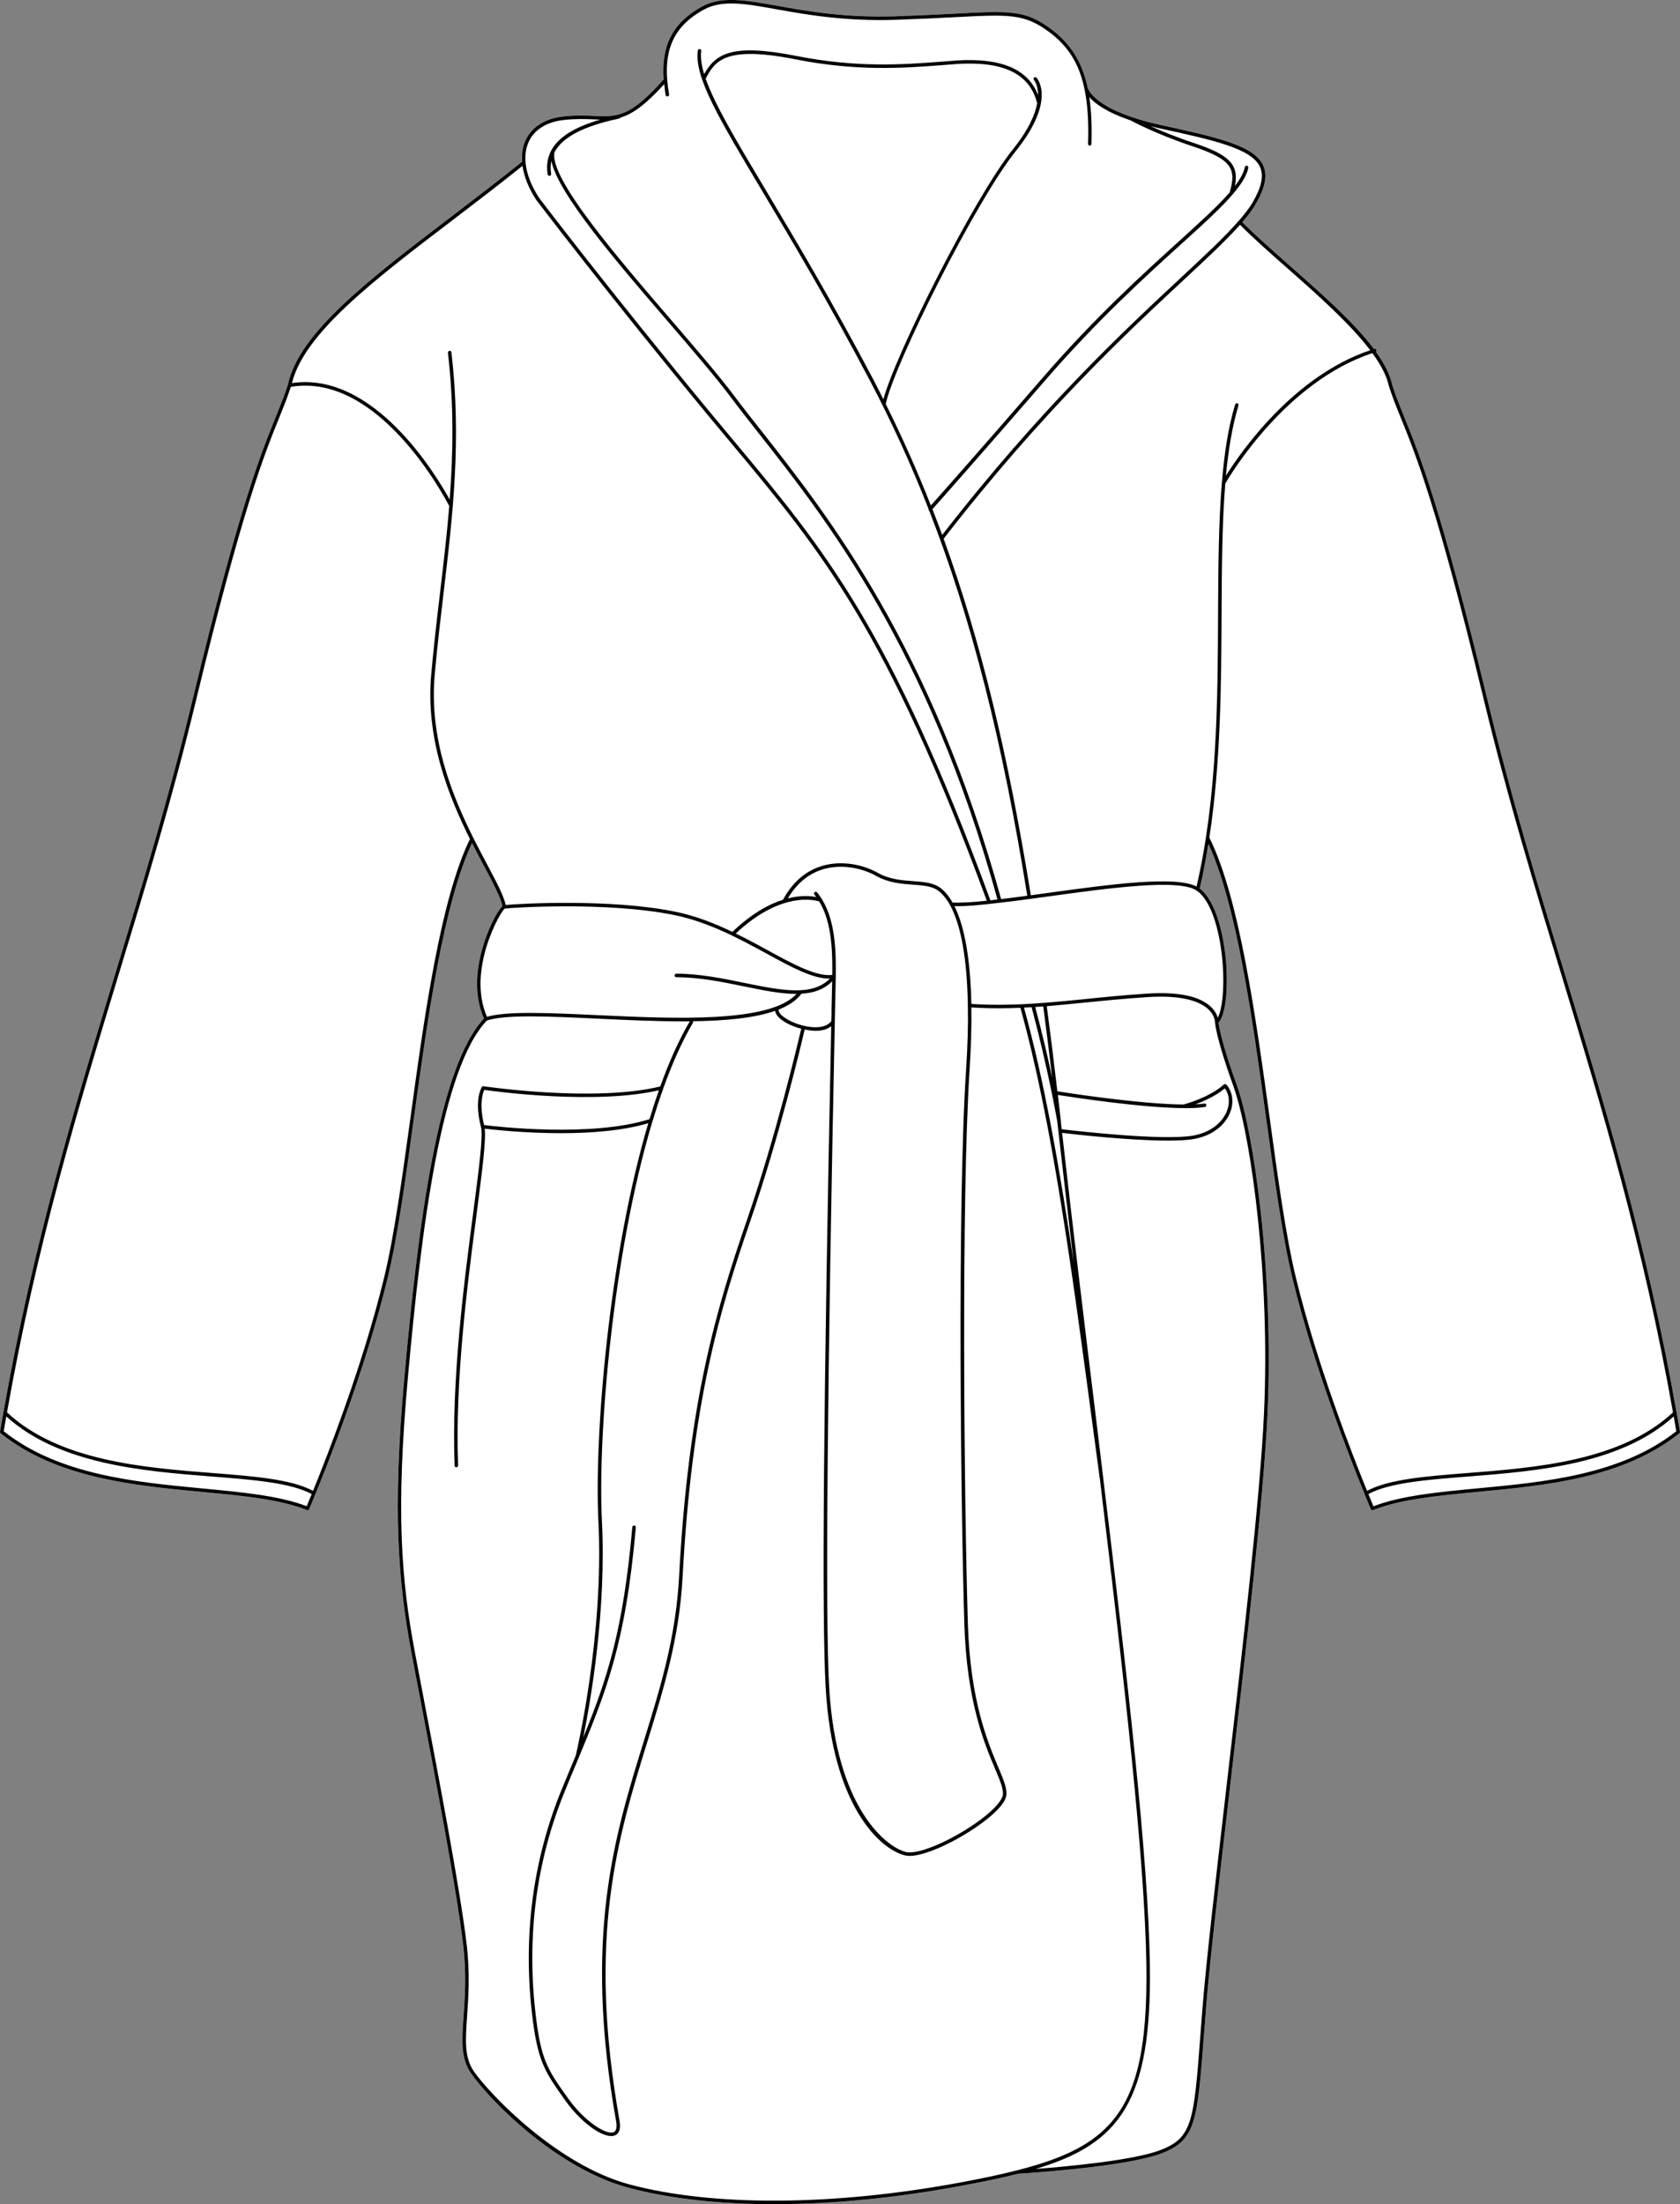 <?xml version="1.0" encoding="UTF-8"?><svg id="Layer_2" xmlns="http://www.w3.org/2000/svg" viewBox="0 0 163.08 213.85"><rect x="0" y="0" width="163.08" height="213.85" fill="#808080" stroke="none"/><defs><style>.cls-1{fill:#fff;}</style></defs><g id="Layer_1-2"><path class="cls-1" d="M163.08,138.9c.01.06-.02.12-.07.16-5.44,4.35-12.94,5.06-19.55,5.68-3.87.37-7.53.71-10.17,1.77-.02.01-.04.01-.06.01-.07,0-.13-.03-.16-.1-.01-.02-.24-.55-.61-1.46h0v-.02c-1.42-3.46-4.95-12.44-6.99-20.88-.97-3.99-1.74-9.6-2.56-15.54-1.34-9.73-2.86-20.71-5.61-26.65-.24,1.46-.51,2.92-.84,4.34,1.58,1.2,2.36,4.54,2.57,7.32.16,2.27-.01,4.86-.74,5.68.02.26.24,1.85,1.76,6.05,1.65,4.54,3.61,18.13,2.99,31.85-.36,8.03-2.13,23.3-3.7,36.77-1.03,8.88-1.92,16.55-2.26,20.82-.07.92-.14,1.77-.2,2.56-.65,8.57-.79,10.36-4.08,11.64-3.4,1.33-13.11,1.94-13.94,1.99-1.69.43-3.58.81-5.67,1.2-6.32,1.17-12.47,1.76-18.07,1.76s-10.15-.53-14.11-1.6c-6.93-1.85-13.39-8.38-15.27-11.08-1.03-1.45-.91-3.18-.74-5.57.13-1.86.3-4.18-.06-7.08-.65-5.4-2.78-16.54-4.19-23.92-.31-1.58-.58-3.01-.8-4.2-1.3-6.91-1.87-13.81-.69-26.85,1.31-14.52,3.26-29.98,7.72-34.73-1.79-4.05.52-8.81,1-9.73.2-.37.53-.94.79-1.17-.17-.85-.86-2.16-1.74-3.81-.38-.71-.79-1.49-1.21-2.32-2.78,5.92-4.3,16.96-5.65,26.73-.81,5.94-1.58,11.55-2.56,15.54-2.59,10.68-7.55,22.24-7.6,22.36-.02.06-.09.1-.15.1-.02,0-.04,0-.06-.01-2.64-1.06-6.3-1.4-10.17-1.76-6.62-.63-14.12-1.33-19.56-5.69-.05-.04-.08-.1-.07-.16.11-.61.21-1.2.32-1.8H.32c2.91-16.48,6.96-29.8,10.89-42.69,2.56-8.42,5.22-17.13,7.5-26.59,4.49-18.58,6.63-23.84,8.04-27.32.44-1.1.83-2.04,1.2-3.18,1.04-5.01,7.89-10.22,15.81-16.26,2.27-1.73,4.61-3.52,6.92-5.37-.06-.77.06-1.49.35-2.11.61-1.28,1.9-2.09,3.66-2.28,1.21-.13,2.15-.09,2.97-.05,2.25.1,3.48.15,6.76-3.54-.24-3.37.92-5.53,3.74-7.08,1.89-1.03,4.15-.62,7.28-.07,2.94.53,6.6,1.18,11.54,1.02,2.27-.08,4.13-.17,5.63-.25,5.47-.29,6.94-.37,9.47,1.53,1.83,1.38,2.96,3.14,3.5,5.65.01.01.02.02.02.03.01.03.52,2.15,7.08,3.59,5.47,1.19,9.09,1.99,9.95,3.95.42.96.18,2.14-.75,3.74-.31.54-.75,1.12-1.29,1.74,1.33,1.32,2.93,2.74,4.63,4.24,3.08,2.71,6.22,5.48,8.15,8.06.01-.01.02-.01.04-.02.08-.03.18.03.21.12.02.06,0,.12-.06.17.8,1.11,1.37,2.19,1.58,3.2.36,1.13.75,2.08,1.19,3.18,1.42,3.48,3.55,8.74,8.04,27.31,2.29,9.47,4.94,18.19,7.51,26.62,3.92,12.88,7.97,26.19,10.88,42.65h0c.11.61.21,1.2.32,1.81Z"/><path d="M162.76,137.1h0c-2.91-16.47-6.96-29.78-10.88-42.66-2.57-8.43-5.22-17.15-7.51-26.62-4.49-18.57-6.62-23.83-8.04-27.31-.44-1.1-.83-2.05-1.19-3.18-.21-1.01-.78-2.09-1.58-3.2.05-.05.08-.11.06-.17-.03-.09-.13-.15-.21-.12-.02.01-.03.01-.04.02-1.93-2.58-5.07-5.35-8.15-8.06-1.7-1.5-3.3-2.92-4.63-4.24.54-.62.98-1.2,1.29-1.74.93-1.6,1.17-2.78.75-3.74-.86-1.96-4.48-2.76-9.95-3.95-6.56-1.44-7.07-3.56-7.08-3.59,0-.01,0-.02-.02-.03-.54-2.51-1.67-4.27-3.5-5.65-2.53-1.9-4-1.82-9.47-1.53-1.5.08-3.36.17-5.63.25-4.94.16-8.6-.49-11.54-1.02-3.13-.55-5.39-.96-7.28.07-2.82,1.55-3.98,3.71-3.74,7.08-3.28,3.69-4.51,3.64-6.76,3.54-.82-.04-1.76-.08-2.97.05-1.76.19-3.05,1-3.66,2.28-.29.62-.41,1.34-.35,2.11-2.31,1.85-4.65,3.64-6.92,5.37-7.92,6.04-14.77,11.25-15.81,16.26-.37,1.14-.76,2.08-1.2,3.18-1.41,3.48-3.55,8.74-8.04,27.32-2.28,9.46-4.94,18.17-7.5,26.59-3.93,12.89-7.98,26.21-10.89,42.68H.32c-.11.61-.21,1.2-.32,1.81-.01.06.02.12.07.16,5.44,4.36,12.94,5.06,19.56,5.69,3.87.36,7.53.7,10.17,1.76.02.01.04.01.06.01.06,0,.13-.04.15-.1.05-.12,5.01-11.68,7.6-22.36.98-3.99,1.75-9.6,2.56-15.54,1.35-9.77,2.87-20.81,5.65-26.73.42.83.83,1.61,1.21,2.32.88,1.65,1.57,2.96,1.74,3.81-.26.23-.59.8-.79,1.17-.48.92-2.79,5.68-1,9.73-4.46,4.75-6.41,20.21-7.72,34.73-1.18,13.04-.61,19.94.69,26.85.22,1.19.49,2.62.8,4.2,1.41,7.38,3.54,18.52,4.19,23.92.36,2.9.19,5.22.06,7.08-.17,2.39-.29,4.12.74,5.57,1.88,2.7,8.34,9.23,15.27,11.08,3.96,1.07,8.78,1.6,14.11,1.6,5.6,0,11.75-.59,18.07-1.76,2.09-.39,3.98-.77,5.67-1.2.83-.05,10.54-.66,13.94-1.99,3.29-1.28,3.43-3.07,4.08-11.64.06-.79.13-1.64.2-2.56.34-4.27,1.23-11.94,2.26-20.82,1.57-13.47,3.34-28.74,3.7-36.77.62-13.72-1.34-27.31-2.99-31.85-1.52-4.2-1.74-5.79-1.76-6.05.73-.82.9-3.41.74-5.68-.21-2.78-.99-6.12-2.57-7.32.33-1.42.6-2.88.84-4.34,2.75,5.94,4.27,16.92,5.61,26.65.82,5.94,1.59,11.55,2.56,15.54,2.04,8.44,5.57,17.42,6.99,20.88h0v.02c.37.91.6,1.44.61,1.46.03.07.09.1.16.1.02,0,.04,0,.06-.01,2.64-1.06,6.3-1.4,10.17-1.77,6.61-.62,14.11-1.33,19.55-5.68.05-.04.08-.1.07-.16-.11-.61-.21-1.2-.32-1.8ZM112.61,12.46c5.18,1.13,8.92,1.95,9.71,3.76.37.84.14,1.93-.73,3.43-.32.55-.79,1.14-1.35,1.79h-.01c-1.3,1.5-3.19,3.26-5.55,5.46-5.45,5.07-13.67,12.71-23.22,25-.31-.84-.62-1.68-.95-2.5.64-.71,4.49-5.05,11.02-12.58,5.01-5.78,9.69-10.02,13.11-13.12,2.14-1.93,3.84-3.48,4.98-4.8.02-.02.03-.03.04-.05.83-.96,1.36-1.81,1.52-2.57,0-.1-.05-.19-.14-.2-.1-.03-.18.04-.2.13-.11.55-.45,1.16-.96,1.83.4-2.09-.56-3.02-3.94-4.15-1.79-.59-3.23-1.19-4.26-1.65.3.07.6.15.93.22ZM60.11,11.5s.08-.05.11-.09c1.14-.33,2.39-1.19,4.26-3.25.03.34.07.69.13,1.06.02.09.11.15.2.14.09-.02.15-.11.14-.2-.71-4.08.3-6.54,3.38-8.23,1.77-.97,3.99-.58,7.05-.03,2.95.53,6.63,1.18,11.61,1.02,2.27-.08,4.14-.17,5.64-.25,5.37-.28,6.81-.36,9.25,1.46,1.79,1.34,2.87,3.02,3.38,5.46,0,.01,0,.04.02.08.3,1.46.41,3.19.34,5.28,0,.1.07.18.16.18h0c.09,0,.16-.07.17-.17.05-1.73-.01-3.23-.21-4.54.53.61,1.67,1.47,4.04,2.27.01,0,.01.01.01.01.02.01,2.31,1.27,6.03,2.51,3.79,1.27,4.21,2.18,3.55,4.45-1.12,1.3-2.83,2.85-4.97,4.79-3.42,3.1-8.12,7.35-13.14,13.15-6.19,7.15-9.99,11.42-10.9,12.44-1.33-3.38-2.79-6.65-4.38-9.84.79-3.81,8.77-19.74,12.6-24.51,3.97-4.94,2.12-7.06,2.04-7.15-.06-.07-.17-.07-.24-.01-.07.06-.07.17,0,.24,0,.01.39.47.39,1.46-.98-2.53-3.58-3.64-7.93-3.36-.5.04-1.01.08-1.54.12-3.59.27-8.07.61-13.99-.56-6.37-1.26-7.85-.17-8.96,1.76-.26-.87-.36-1.61-.28-2.24.02-.09-.05-.18-.14-.19-.1-.01-.18.05-.19.15-.35,2.58,2.02,6.54,6.32,13.74,2.84,4.75,6.37,10.66,10.43,18.36,2.09,3.98,3.96,8.06,5.64,12.35-.01.06-.01.12.04.17,0,0,.02,0,.03.01,4.13,10.56,7.12,22.41,9.52,37.36l-.42.06c-.73.1-1.44.19-2.12.27-6.76-24.46-16.7-37.08-23.28-45.44-.96-1.21-1.86-2.35-2.64-3.4-1.46-1.94-3.7-4.55-6.08-7.31-5.29-6.15-11.87-13.79-11.36-16.3.78-1.48,2.83-2.55,6.29-3.28ZM85.75,38.74c-.32-.63-.63-1.26-.96-1.89-4.06-7.7-7.6-13.62-10.44-18.38-2.9-4.85-4.98-8.34-5.85-10.84.9-1.69,1.84-3.24,8.74-1.87,5.97,1.18,10.47.84,14.09.57.52-.04,1.03-.08,1.53-.12,4.57-.3,7.13.96,7.82,3.83-.2,1.07-.82,2.53-2.35,4.44-3.73,4.64-11.38,19.82-12.58,24.26ZM51.34,13.72c.55-1.16,1.75-1.9,3.39-2.08,1.18-.13,2.1-.09,2.92-.06.21.01.41.02.6.03-2.51.73-4.07,1.72-4.75,3.01,0,0-.01,0-.01.02h0c-.35.68-.46,1.43-.33,2.28.01.08.09.14.17.14h.02c.1-.01.16-.1.15-.19-.07-.45-.06-.87.02-1.26.65,3.19,6.32,9.79,11.41,15.69,2.37,2.76,4.61,5.36,6.05,7.29.79,1.06,1.69,2.2,2.65,3.42,6.56,8.32,16.47,20.9,23.2,45.26-.24.03-.46.05-.69.08-9.71-26.39-16.1-34.04-24.93-44.61-.71-.86-1.45-1.73-2.2-2.64-9.72-11.75-16.61-20.81-16.67-20.89-1.33-2.03-1.69-4.03-1-5.49ZM29.77,146.13c-2.67-1.02-6.29-1.36-10.11-1.72-6.53-.62-13.94-1.31-19.3-5.55.08-.49.17-.96.25-1.44,5.17,4.67,13.35,5.31,19.95,5.83,4.09.32,7.62.6,9.7,1.7-.23.56-.41.98-.49,1.18ZM39.84,108.48c-.82,5.93-1.59,11.52-2.56,15.5-2.01,8.29-5.44,17.1-6.89,20.66-2.15-1.13-5.69-1.41-9.8-1.73-6.62-.52-14.84-1.16-19.91-5.88,2.9-16.4,6.94-29.67,10.85-42.52,2.57-8.43,5.23-17.14,7.51-26.61,4.49-18.56,6.62-23.8,8.02-27.27.43-1.07.81-1.99,1.17-3.1,8.56-1.43,14.98,10.8,15.38,11.57-.23,2.82-.56,5.6-.9,8.45-.3,2.54-.61,5.17-.85,7.87-.56,6.22,1.66,11.77,3.76,15.98-2.87,5.91-4.42,17.15-5.78,27.08ZM47.33,83.95c-.42-.8-.89-1.67-1.36-2.61-2.1-4.19-4.33-9.71-3.77-15.89.24-2.7.55-5.32.85-7.86.91-7.67,1.76-14.91.77-23.41-.01-.09-.09-.16-.19-.14-.09.01-.16.09-.15.18.59,5.08.52,9.7.17,14.25-1.34-2.44-7.4-12.48-15.31-11.3,1.19-4.83,7.88-9.94,15.63-15.84,2.21-1.69,4.5-3.43,6.75-5.24.15,1.04.59,2.17,1.34,3.31.07.09,6.96,9.16,16.69,20.92.75.9,1.48,1.78,2.2,2.64,8.8,10.53,15.17,18.16,24.84,44.43-.39.04-.75.07-1.09.1-.87.07-1.63.1-2.23.08-.37-.65-.79-1.15-1.23-1.46-.68-.48-1.61-.55-2.6-.62-1.08-.08-2.3-.17-3.44-.81-1.27-.72-3.36-1.27-5.39-.67-1.61.48-2.88,1.58-3.8,3.28-1.37.43-3.04,1.34-4.92,3.12-1.73-.83-3.58-1.56-5.55-1.96-6.33-1.29-15.18-.77-16.45-.65-.2-.9-.88-2.2-1.76-3.85ZM61.57,148.01c-.1-.03-.18.06-.19.15-.88,10.03-2.45,14.74-4.76,20.4.75-3.71,2.24-12.39,1.81-20.96-.42-8.34,1.04-25.93,4.9-38.8.01-.01.01-.02.02-.04.32-1.07.66-2.11,1.02-3.11,0,0,0-.03.01-.04.86-2.4,1.82-4.57,2.88-6.37.03-.05.03-.11,0-.16,3.14-.04,5.96-.3,7.98-1.01.04.41.49.86,1.26,1.26.37.19.81.36,1.28.48-.3,1.27-2.42,10.3-5.3,18.64-2.94,8.53-5.66,17.58-6.56,34.52-.32,5.93-1.82,10.78-3.41,15.91-2.89,9.34-5.88,19-2.71,36.88.08.43.1.96-.23,1.1-.71.31-2.84-1.06-4.39-3.23-2.08-2.91-2.7-3.78-3.23-8.59-.81-7.45.15-14.59,2.87-21.24.39-.97.77-1.88,1.14-2.75,2.86-6.88,4.75-11.42,5.76-22.86,0-.09-.06-.17-.15-.18ZM63.05,108.58c-5.63,1.79-14.92.72-16.06.57-.5-2.04-.12-3.11.02-3.41,1.18.17,10.78,1.45,16.95.04-.32.91-.62,1.84-.91,2.8ZM76.65,99.02c-.71-.36-1.14-.8-1.06-1.07.97-.39,1.72-.89,2.21-1.54,1.18-.07,2.2-.41,2.98-1.21-.01.54-.03,1.45-.06,2.68,0,.4,0,.79-.02,1.19-.75,1-2.84.57-4.05-.05ZM81.06,97.89c.04-1.72.06-2.83.07-3.14.02-2.03.04-5.27-1.32-7.46,0-.03-.02-.05-.04-.07-.14-.22-.28-.45-.46-.64-.06-.07-.17-.08-.24-.02s-.07.17-.01.24c.06.07.1.16.16.23-.54-.11-1.48-.19-2.74.13.85-1.45,2.01-2.4,3.43-2.83,1.93-.56,3.91-.04,5.12.64s2.47.78,3.59.86c.97.07,1.82.13,2.42.56.29.2.73.62,1.19,1.43,1.07,1.97,1.65,5.25,1.72,9.74.04,1.83-.02,3.91-.17,6.2-.88,13.47-.49,43.51-.17,53.77.23,7.56,1.95,11.64,2.98,14.07.46,1.09.79,1.87.77,2.45-.03.57-.81,1.47-2.14,2.47-2.34,1.76-5.94,3.48-7.28,3.16-1.84-.44-6.76-4.16-7.45-15.94-.39-6.79-.2-28.94.57-65.85ZM74.62,92.25c-1.01-.56-2.08-1.14-3.2-1.68,1.79-1.68,3.39-2.53,4.69-2.94.03,0,.05,0,.07-.02,1.84-.56,3.06-.24,3.34-.15,1.28,2.06,1.29,5.13,1.27,7.13-1.54.17-3.69-.99-6.17-2.34ZM49,88.15c.51-.08,9.88-.71,16.47.63,3.33.68,6.34,2.32,8.99,3.76,2.39,1.31,4.49,2.44,6.1,2.4-1.71,1.76-4.75,1.14-8.26.43-2.16-.45-4.39-.9-6.64-.9-.1,0-.17.07-.17.17,0,.09.07.17.17.17,2.22,0,4.43.45,6.57.89,1.85.38,3.57.73,5.06.73h.03c-2.59,2.83-11.81,2.41-19.29,2.06-4.72-.22-8.81-.41-10.76.16-1.98-4.53,1.33-10.27,1.73-10.5ZM98.78,210.55h0c-1.67.43-3.54.82-5.65,1.21-12.28,2.27-23.96,2.33-32.03.17-6.98-1.87-13.5-8.68-15.09-10.95-.95-1.36-.83-3.04-.67-5.35.13-1.88.3-4.22-.06-7.15-.66-5.42-2.79-16.56-4.2-23.94-.3-1.58-.57-3.01-.8-4.2-1.33-7.06-1.87-13.7-.68-26.76,1.31-14.5,3.25-29.95,7.66-34.57,1.84-.6,5.97-.41,10.75-.18,2.73.13,5.59.26,8.26.26h.69c-1.06,1.79-2.01,3.94-2.87,6.32-6.46,1.56-17.04-.01-17.15-.02-.06-.02-.13,0-.16.07-.03.05-.79,1.2-.09,3.89.22.86-.2,4.06-.73,8.12-.91,6.91-2.15,16.38-1.83,24.72,0,.1.08.17.17.17.1-.01.17-.08.17-.18-.32-8.31.92-17.76,1.83-24.67.51-3.97.89-6.88.75-8.01.82.1,3.89.44,7.42.44,2.85,0,5.98-.23,8.46-.97-3.82,12.89-5.26,30.35-4.84,38.65.55,11.04-2.1,22.28-2.2,22.7-.08.2-.16.4-.25.6-.36.87-.74,1.78-1.14,2.75-2.73,6.7-3.71,13.9-2.89,21.4.54,4.9,1.23,5.87,3.29,8.75,1.4,1.97,3.33,3.42,4.44,3.42.13,0,.26-.02.36-.07.3-.13.62-.49.43-1.47-3.15-17.8-.17-27.41,2.71-36.72,1.59-5.15,3.1-10.02,3.42-15.99.9-16.9,3.61-25.93,6.54-34.43,2.89-8.36,5.02-17.42,5.31-18.68.35.07.71.13,1.05.13.59,0,1.13-.13,1.53-.45-.75,35.91-.93,57.51-.54,64.2.67,11.56,5.34,15.69,7.71,16.25.13.03.28.05.43.05,1.67,0,4.94-1.62,7.13-3.27,1.02-.76,2.24-1.85,2.28-2.72.02-.66-.3-1.43-.79-2.6-1.02-2.41-2.73-6.46-2.96-13.95-.37-12.16-.64-41.33.17-53.74.14-2.22.2-4.25.17-6.04,1.22.08,2.43.1,3.71.07.34-.01.69-.02,1.05-.03,3.06,10.95,4.99,25.37,7.03,40.63.21,1.58.42,3.16.64,4.76v.08s.03.11.03.11c2.39,19.79,4.38,37.02,4.53,47.32.11,8.17-.97,12.68-3.73,15.57-1.96,2.05-4.76,3.28-8.77,4.3ZM102.64,108.85v.06c.52,4.54,1.05,9.09,1.59,13.62-1.37-9.22-2.87-17.71-4.83-24.77.24-.01.48-.02.74-.04,1.6,5.99,2.42,10.71,2.5,11.13ZM100.49,97.7l.78-.06c.28,2.11.56,4.35.87,6.94-.4-1.88-.95-4.26-1.65-6.88ZM116.9,107.07c-.26.03-.55.06-.86.07.83-.3,1.97-.81,2.86-1.55.41.56.5,1.33.24,2.09-.45,1.27-1.67,2.19-3.29,2.49-2.95.53-11.61-.47-12.79-.61-.02-.22-.05-.44-.08-.67,0-.01,0-.04,0-.08v-.06c-.1-.88-.2-1.71-.29-2.52,1.33.21,8.28,1.28,12.42,1.28.72,0,1.34-.03,1.85-.11.09,0,.15-.1.14-.19-.01-.09-.09-.17-.19-.14ZM119.73,105.38c.05.14.1.29.15.46,1.61,4.91,3.42,18.01,2.82,31.25-.36,8.03-2.13,23.29-3.7,36.75-1.03,8.88-1.92,16.55-2.26,20.84-.07.91-.14,1.77-.2,2.56-.65,8.59-.77,10.14-3.87,11.35-2.56,1-9.01,1.6-12.14,1.84,8.24-2.45,11.27-6.62,11.09-19.75-.15-10.33-2.14-27.56-4.54-47.36h0s.01-.01.01-.02l-.02-.08-.7-5.8c-1.1-8.99-2.23-18.28-3.27-27.51,1.14.14,6.53.75,10.25.75,1.03,0,1.92-.04,2.57-.16,1.73-.31,3.05-1.32,3.54-2.7.22-.63.22-1.27.02-1.83-.1-.27-.24-.52-.43-.74-.04-.03-.08-.05-.12-.05-.06,0-.09,0-.13.04-1.4,1.26-3.73,1.89-3.93,1.94-4.22-.04-11.22-1.12-12.23-1.28-.37-3.17-.7-5.8-1.03-8.26,1.16-.1,2.32-.21,3.55-.34,1.93-.19,3.93-.39,6.2-.54,3.61-.24,5.22.51,5.94,1.18.62.59.64,1.18.64,1.25,0,.01.01.01.01.02h-.01c.01.06.1,1.53,1.79,6.19ZM118.69,93.55c.17,2.29-.03,4.34-.48,5.19-.08-.29-.27-.68-.68-1.07-1.11-1.04-3.19-1.46-6.19-1.27-2.28.15-4.28.35-6.21.55-1.29.13-2.51.25-3.72.34l-1.15.08c-.83.06-1.57.09-2.27.1-1.28.03-2.49.01-3.7-.07-.09-4.29-.64-7.47-1.64-9.49.58.02,1.28-.01,2.09-.08.67-.06,1.46-.14,2.33-.25.73-.08,1.49-.18,2.28-.28l.56-.08h.04l1.75-.24c5.97-.82,12.75-1.76,14.47-.57,1.55,1.06,2.32,4.39,2.52,7.14ZM116.15,86.01c-2.07-1.07-8.38-.21-14.5.63l-1.59.22c-2.19-13.65-4.87-24.72-8.46-34.59,9.59-12.36,17.85-20.04,23.31-25.12,2.3-2.13,4.15-3.87,5.46-5.34,1.33,1.33,2.93,2.75,4.63,4.24,2.9,2.56,6.06,5.36,8.01,7.93-7.5,2.52-12.61,9.94-14.01,12.18.24-2.52.62-4.83,1.22-6.82.03-.09-.02-.18-.11-.21-.09-.03-.18.02-.21.11-.67,2.19-1.06,4.78-1.29,7.6-.01.03-.02.07-.01.1-.31,3.85-.34,8.14-.36,12.59-.03,8.39-.08,17.88-2.09,26.48ZM125.8,123.98c-.97-3.98-1.74-9.58-2.55-15.51-1.38-9.97-2.93-21.26-5.83-27.15-.01-.02-.02-.02-.03-.03,1.11-7.27,1.16-14.89,1.19-21.76.02-4.46.05-8.77.36-12.62.47-.8,5.87-9.88,14.28-12.65.81,1.11,1.38,2.18,1.59,3.16.37,1.15.76,2.11,1.21,3.22,1.41,3.47,3.54,8.71,8.02,27.26,2.29,9.48,4.95,18.2,7.52,26.64,3.9,12.84,7.94,26.11,10.84,42.49-5.07,4.72-13.29,5.36-19.91,5.88-4.1.32-7.65.6-9.79,1.73-1.46-3.57-4.89-12.37-6.9-20.66ZM143.43,144.4c-3.82.36-7.44.71-10.11,1.74-.09-.21-.26-.62-.49-1.19,2.07-1.1,5.6-1.38,9.69-1.7,6.6-.52,14.79-1.16,19.95-5.83.08.48.17.95.25,1.44-5.36,4.23-12.76,4.93-19.29,5.54Z"/></g></svg>